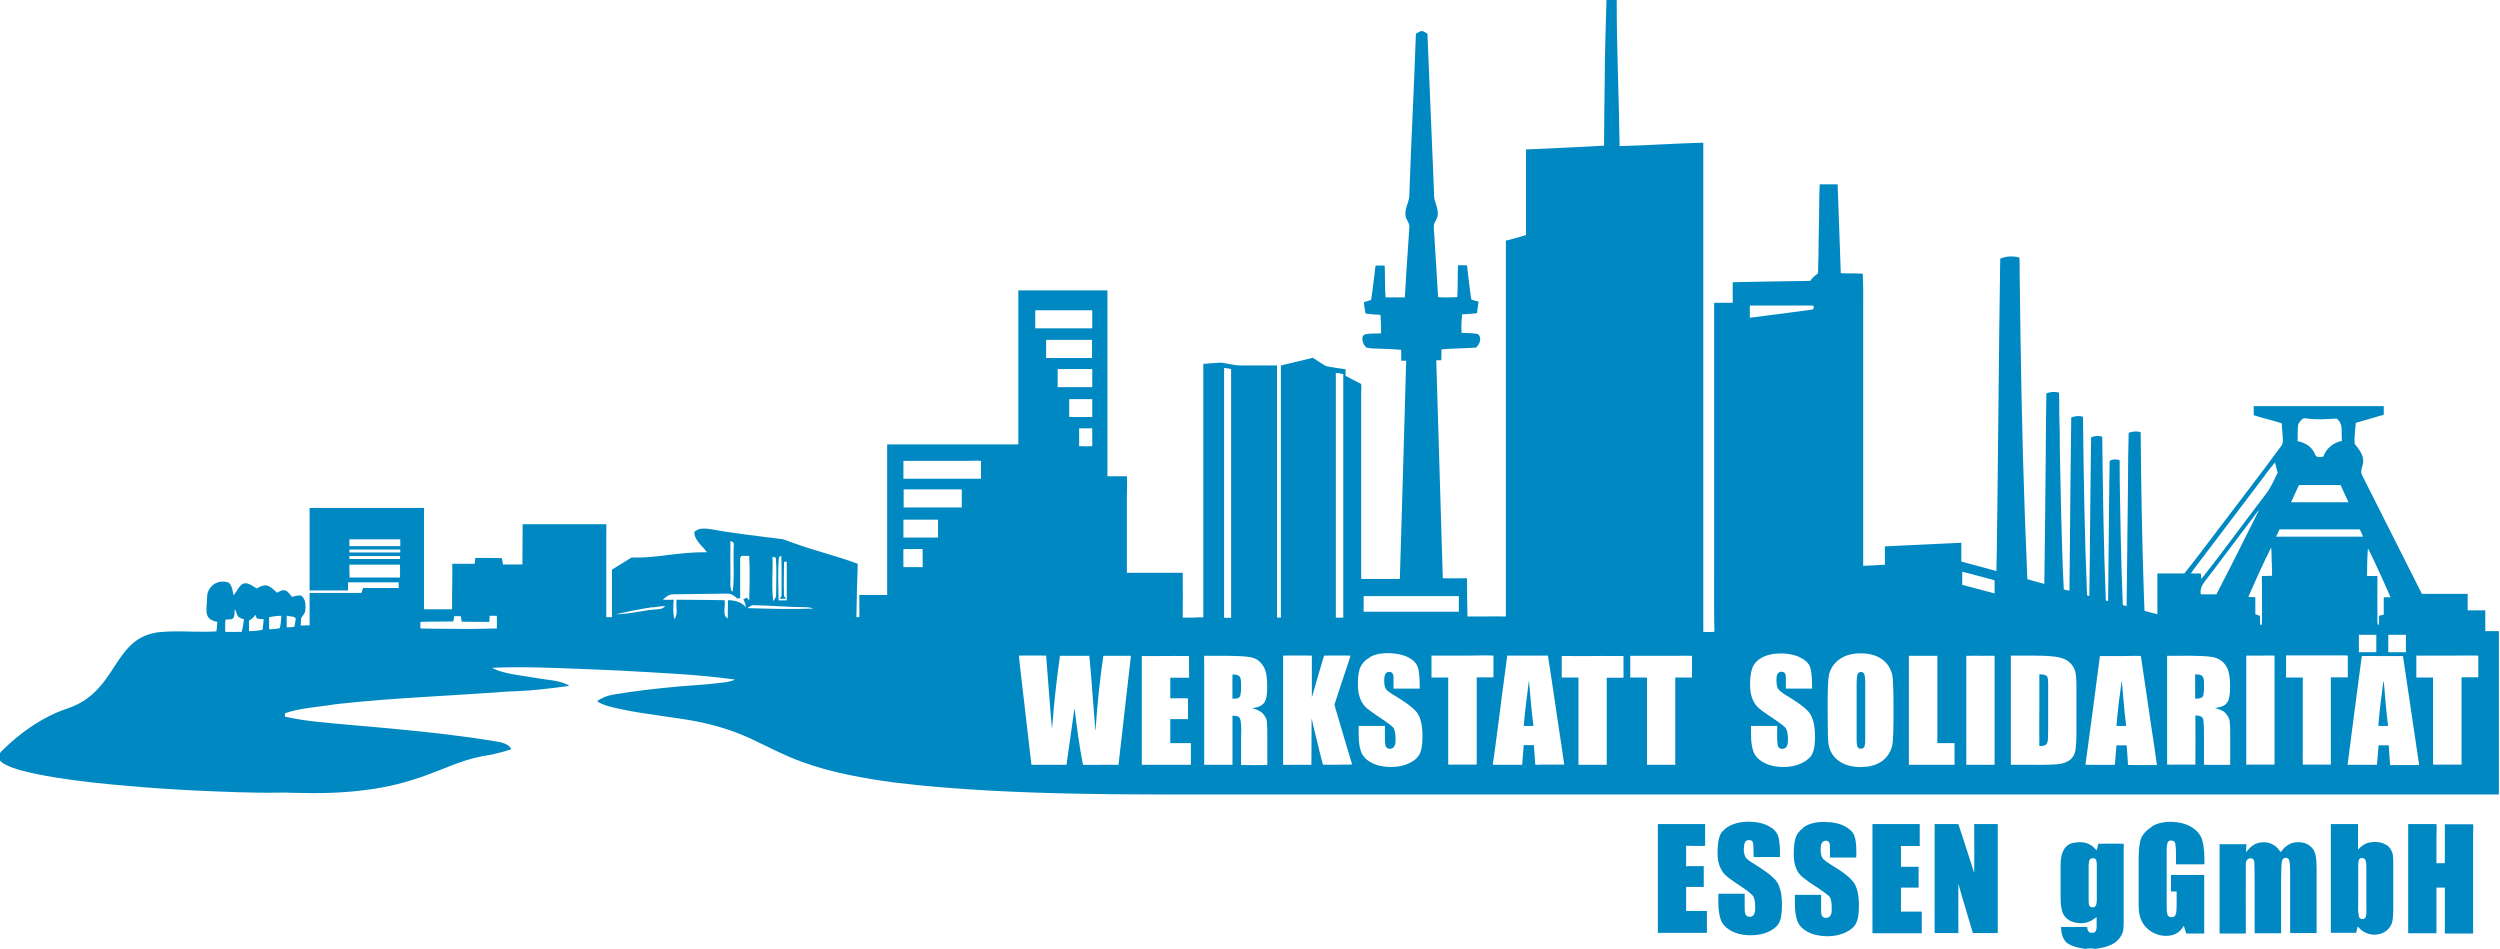 <?xml version="1.0" encoding="UTF-8"?>
<svg id="Ebene_1" data-name="Ebene 1" xmlns="http://www.w3.org/2000/svg" viewBox="0 0 110.55 41.96">
  <defs>
    <style>
      .cls-1 {
        fill: #0088c2;
      }
    </style>
  </defs>
  <path class="cls-1" d="M106.85,29h0c0,.32,0,.64,0,.96.25,0,.5,0,.74,0,0,1.28,0,2.57,0,3.85.15.01.3,0,.46,0,.27,0,.53,0,.8,0,0-.25,0-.5,0-.75,0-1.04,0-2.07,0-3.11.25,0,.49,0,.74,0,0-.32,0-.64,0-.96-.35-.01-.7,0-1.06,0-.56,0-1.12,0-1.68,0M104.44,29h0c-.21,1.61-.43,3.21-.63,4.82.43,0,.86,0,1.3,0,.02-.29.05-.57.07-.86.15,0,.3,0,.45,0,.02.29.04.58.06.87.43,0,.85,0,1.28,0,0-.06-.01-.12-.02-.17-.23-1.55-.46-3.1-.69-4.65-.38,0-.75,0-1.12,0-.23,0-.46-.01-.69,0ZM101.09,29h0c0,.32,0,.64,0,.96.25,0,.49,0,.74,0,0,1.09,0,2.19,0,3.28,0,.19-.01.38,0,.57.05.01.1,0,.15,0,.36,0,.73,0,1.09,0,0-1.29,0-2.57,0-3.86.25,0,.5,0,.75,0,0-.31,0-.61,0-.92.01-.06-.06-.04-.09-.05-.64,0-1.28,0-1.93,0-.24,0-.48,0-.72,0ZM99.33,29h0c0,1.37,0,2.74,0,4.11,0,.23,0,.47,0,.7.05.01.1,0,.16,0,.36,0,.73,0,1.09,0,0-1.61,0-3.21,0-4.82-.17-.01-.35,0-.52,0-.25,0-.49,0-.73,0ZM95.83,29h0c0,1.6,0,3.21,0,4.81.15.01.31,0,.46,0,.26,0,.53,0,.79,0,.01-.72,0-1.45,0-2.17.09,0,.18,0,.26.05.08.04.09.13.1.21.03.26.01.51.02.77,0,.38,0,.76,0,1.15.39.01.77,0,1.16,0,0-.46,0-.93,0-1.39,0-.17,0-.34-.02-.51-.01-.15-.1-.29-.2-.4-.13-.12-.3-.17-.46-.21.17-.03.35-.05.48-.17.13-.11.16-.3.18-.46.02-.22.02-.44,0-.66-.02-.23-.07-.47-.22-.65-.12-.16-.31-.27-.51-.31-.27-.05-.55-.05-.83-.06-.23,0-.46-.01-.69,0-.18,0-.37,0-.55,0ZM92.86,29h0c-.21,1.6-.42,3.21-.64,4.81.11.03.23,0,.34.01.32,0,.64.01.96,0,.02-.29.05-.57.07-.86.15,0,.3,0,.45,0,.02.29.05.57.06.86.09.02.18,0,.27.01.34,0,.67,0,1.01,0-.07-.52-.15-1.04-.23-1.57-.16-1.09-.32-2.17-.48-3.25-.23-.02-.46,0-.7,0-.37,0-.75,0-1.12,0ZM88.92,29h0c0,1.61,0,3.21,0,4.82.21,0,.42,0,.64,0,.46,0,.92.01,1.37-.02.23-.02.47-.07.64-.23.15-.13.21-.33.22-.51.04-.36.03-.72.03-1.08,0-.59,0-1.18,0-1.77-.01-.16-.01-.31-.04-.47-.05-.23-.21-.45-.42-.56-.2-.11-.43-.14-.65-.16-.29-.03-.58-.02-.86-.03-.31,0-.62,0-.93,0ZM86.95,29h0c0,1.07,0,2.13,0,3.2,0,.54,0,1.08,0,1.62.42,0,.84,0,1.25,0,0-1.6,0-3.21,0-4.82-.15-.01-.31,0-.46,0-.27,0-.53-.01-.8,0ZM84.41,29h0c0,1.61,0,3.21,0,4.82.67,0,1.34,0,2.02,0,0-.32,0-.64,0-.96-.25,0-.51,0-.76,0-.01-.1,0-.2,0-.3,0-1.19,0-2.38,0-3.56-.42,0-.83,0-1.25,0ZM72.09,29h0c0,.32,0,.64,0,.96.24,0,.49,0,.74,0,0,1.29,0,2.57,0,3.86.42,0,.83,0,1.25,0,0-1.29,0-2.57,0-3.86.25,0,.5,0,.74,0,0-.32,0-.64,0-.96-.26-.01-.52,0-.78,0-.65,0-1.31,0-1.96,0ZM69.06,29h0c0,.32,0,.64,0,.96.25,0,.49,0,.74,0,0,1.29,0,2.57,0,3.86.18,0,.35,0,.53,0,.24,0,.48,0,.72,0,0-1.28,0-2.57,0-3.85.25,0,.49,0,.74,0,.01-.1,0-.2,0-.3,0-.22,0-.44,0-.66-.18-.01-.37,0-.55,0-.26-.01-.52,0-.77,0-.32,0-.64,0-.95,0-.15,0-.31-.01-.46,0ZM66.65,29h0c-.15,1.09-.29,2.19-.43,3.28-.07.51-.13,1.02-.21,1.53.09.02.19,0,.28.01.34,0,.68,0,1.02,0,.02-.29.05-.58.07-.87.15,0,.3,0,.45,0,.02.29.04.57.06.86.09.02.18,0,.27,0,.34,0,.67,0,1.01,0-.08-.58-.17-1.17-.26-1.75-.15-1.02-.3-2.05-.46-3.07-.08,0-.17,0-.25,0-.52,0-1.04,0-1.56,0ZM63.3,29h0c0,.32,0,.64,0,.96.25,0,.49,0,.74,0,0,1.28,0,2.57,0,3.85.11.01.23,0,.35,0,.3,0,.6,0,.91,0,0-1.05,0-2.11,0-3.16,0-.23,0-.47,0-.7.25,0,.49,0,.74,0,0-.32,0-.64,0-.96-.36-.02-.72,0-1.08,0-.56,0-1.11,0-1.67,0ZM56.74,29h0c0,1.61,0,3.21,0,4.82.12.01.25,0,.37,0,.29,0,.59,0,.88,0,.01-.68,0-1.37.01-2.06.05.26.12.52.18.77.11.43.2.85.32,1.28.32.02.65,0,.97,0,.11,0,.22.01.32-.01-.23-.74-.44-1.48-.66-2.22-.04-.14-.09-.28-.12-.42.18-.57.37-1.13.56-1.7.05-.16.11-.31.15-.47-.39,0-.78-.01-1.17,0-.18.62-.37,1.23-.54,1.85,0-.04,0-.09,0-.13,0-.57,0-1.15,0-1.72-.42-.01-.84,0-1.25,0ZM53.25,29h0c-.01.15,0,.3,0,.44,0,1.01,0,2.02,0,3.03,0,.45,0,.9,0,1.35.42,0,.83,0,1.25,0,0-.72,0-1.45,0-2.17.11,0,.23,0,.31.08.06.1.06.22.07.34.02.17,0,.33,0,.5,0,.42,0,.84,0,1.26.39,0,.78.01,1.16,0,0-.41,0-.82,0-1.23,0-.23,0-.46-.02-.69-.01-.13-.09-.25-.17-.35-.12-.13-.3-.19-.47-.24.08-.03.17-.03.25-.06.12-.04.24-.11.3-.23.08-.15.09-.32.1-.48.01-.3.01-.62-.08-.91-.06-.18-.17-.33-.32-.44-.2-.15-.47-.16-.71-.18-.56-.03-1.12-.02-1.67-.02ZM50.49,29h0c0,1.61,0,3.21,0,4.82.72,0,1.45,0,2.17,0,0-.32,0-.64,0-.96-.3,0-.61,0-.91,0,0-.35,0-.71,0-1.06.26,0,.52,0,.78,0,.01-.31,0-.61,0-.92-.26-.01-.52,0-.78,0,0-.3,0-.61,0-.91.28,0,.55,0,.83,0,0-.05,0-.1,0-.15,0-.27,0-.54,0-.81-.42-.01-.84,0-1.26,0-.28,0-.55,0-.83,0ZM45.06,29h0c.02.32.07.63.1.95.15,1.29.3,2.58.45,3.87.2,0,.4,0,.59,0,.32,0,.64,0,.96,0,.08-.59.17-1.18.25-1.77.04-.24.06-.49.11-.73.09.84.21,1.67.37,2.5.3.01.6,0,.9,0,.22,0,.45,0,.67,0,.18-1.61.37-3.21.55-4.82-.41,0-.81,0-1.22,0-.15,1.03-.26,2.06-.33,3.09,0,.07,0,.15-.02.22-.1-1.1-.16-2.21-.27-3.31-.44,0-.87,0-1.3,0-.15,1.08-.27,2.16-.35,3.25-.1-1.08-.17-2.17-.26-3.26-.4,0-.81-.01-1.21,0ZM82.07,28.9h0c-.24.02-.48.09-.68.22-.29.18-.49.49-.53.83-.04.32-.03.63-.04.95,0,.55,0,1.11.01,1.66.01.16.01.33.06.49.07.25.23.47.44.61.27.19.62.26.95.26.3,0,.62-.06.88-.22.31-.19.51-.54.54-.9.02-.3.03-.6.03-.91,0-.62.01-1.24-.03-1.86-.02-.37-.22-.73-.54-.92-.32-.2-.72-.24-1.09-.21ZM78.41,28.92h0c-.34.05-.7.2-.87.51-.11.2-.13.43-.15.66-.01.28,0,.57.11.83.06.15.15.29.27.39.35.3.77.51,1.12.81.14.11.15.29.17.45,0,.15.02.32-.06.45-.08.14-.36.13-.39-.06-.04-.28-.02-.57-.02-.86-.39,0-.78,0-1.16,0,0,.39-.02.8.12,1.17.13.31.46.49.77.58.39.1.82.09,1.2-.04.21-.08.41-.19.55-.36.11-.14.15-.33.17-.5.03-.3.03-.6-.02-.9-.04-.21-.11-.43-.26-.59-.21-.23-.48-.4-.74-.57-.17-.11-.36-.2-.52-.35-.08-.07-.12-.16-.13-.26-.02-.13-.02-.26,0-.39.02-.08.07-.16.15-.18.06-.01.14-.01.19.04.05.04.05.11.06.17.01.18,0,.35,0,.53.39,0,.77,0,1.16,0,0-.3,0-.61-.07-.9-.06-.24-.28-.4-.5-.5-.36-.16-.78-.18-1.17-.13ZM60.6,29.06h0c-.22.11-.41.3-.48.54-.08.26-.08.54-.07.82.02.33.13.67.38.89.33.27.7.48,1.03.73.07.06.16.12.19.21.06.15.06.31.06.47,0,.1,0,.2-.06.29-.07.13-.3.14-.37,0-.04-.11-.04-.23-.04-.34,0-.19,0-.38,0-.57-.39,0-.78,0-1.16,0,0,.4-.02.81.12,1.18.14.32.48.5.8.58.4.09.83.08,1.22-.07.21-.08.41-.21.53-.4.1-.16.12-.35.14-.53.02-.3.02-.6-.04-.89-.04-.19-.11-.38-.24-.52-.21-.23-.48-.4-.74-.57-.18-.12-.37-.21-.53-.35-.11-.1-.13-.27-.13-.41,0-.12,0-.26.08-.35.06-.07.16-.08.24-.04.07.04.08.12.09.19.01.18,0,.35,0,.53.39,0,.77,0,1.16,0,0-.29,0-.58-.06-.86-.03-.16-.13-.31-.27-.41-.22-.17-.5-.25-.78-.28-.37-.04-.76-.02-1.09.15ZM105.61,28.07h0c0,.26,0,.51,0,.77.26,0,.52,0,.78,0,0-.26,0-.51,0-.77-.26,0-.52,0-.77,0ZM104.31,28.07h0c0,.26,0,.51,0,.77.26,0,.52,0,.77,0,0-.26,0-.51,0-.77h-.77ZM12.69,27.74h0c.11,0,.22,0,.33-.03.03-.12.04-.24.06-.36-.09-.12-.27-.08-.4-.12,0,.17-.01.34,0,.51ZM21.65,27.24h0c0,.09,0,.18-.01.26-.41,0-.81,0-1.22-.01-.02-.08-.03-.16-.04-.24-.1,0-.2-.01-.3,0,0,.08-.02.16-.04.23-.48.01-.96,0-1.45.02,0,.1,0,.19,0,.29.58.02,1.16.01,1.74.02.55.01,1.09-.01,1.64-.02,0-.19.01-.37,0-.56-.1,0-.21,0-.31,0ZM11.9,27.3h0c0,.16,0,.31,0,.47,0,.02,0,.06.03.06.15-.01.3-.02.44-.05.05-.18.06-.36.07-.55-.18,0-.36.03-.54.06ZM11.08,27.4h0s-.08.02-.07.07c0,.15,0,.29,0,.44.2,0,.4-.02.6-.06.02-.16.04-.31.05-.47-.09,0-.18,0-.27-.02-.07-.04-.08-.12-.1-.18-.05.09-.12.17-.21.22ZM10.38,26.96h0c-.01.12,0,.25-.05.36-.09.1-.24.06-.36.08-.02.18-.01.36-.01.54.24.01.49,0,.73,0,.05-.18.07-.36.1-.55-.09-.03-.2-.06-.27-.14-.06-.09-.07-.21-.13-.3ZM28.85,26.85h0c-.54.08-1.08.19-1.62.31.64,0,1.25-.19,1.88-.22.12,0,.23-.05.31-.14-.19,0-.38.04-.57.06ZM33.04,26.89h0c.98.03,1.95.06,2.93.02-.11-.04-.24-.06-.36-.06-.77,0-1.55-.08-2.32-.09-.09.02-.17.08-.25.13ZM60.3,26.35h0c0,.23,0,.47,0,.7,1.4,0,2.81,0,4.21,0,0-.23,0-.46,0-.69-1.4,0-2.81,0-4.21,0ZM86.77,25.27h0c0,.2,0,.39,0,.59.48.12.95.26,1.43.38,0-.19,0-.39,0-.58-.48-.13-.95-.26-1.43-.38ZM15.45,24.96h0c0,.19,0,.39.01.58.71,0,1.43,0,2.14,0,.03,0,.07,0,.09,0,0-.19,0-.38,0-.57-.75,0-1.5,0-2.25,0ZM34.16,24.62h0c.02.65-.05,1.31.03,1.96.07-.08.14-.18.13-.29,0-.53.03-1.06-.01-1.59,0-.08-.1-.06-.15-.08ZM15.45,24.59h0s0,.09,0,.13c.75,0,1.49,0,2.24,0,0-.04,0-.09,0-.13-.75,0-1.5,0-2.25,0ZM34.44,24.68h0c-.05.62-.02,1.25-.01,1.87.12,0,.24,0,.36,0,0-.57,0-1.14,0-1.71-.04,0-.08,0-.12,0,0,.51-.02,1.01,0,1.52.02.04.06.07.08.12-.09,0-.19,0-.28,0,.03-.05.1-.09.09-.16,0-.58.01-1.17-.01-1.75-.04.03-.11.05-.11.11ZM32.73,24.66h0c0,.6,0,1.19,0,1.79-.04,0-.08.01-.12.02-.12-.11-.27-.23-.45-.22-.8.01-1.61.02-2.41.03-.18,0-.32.13-.44.24.16.01.32,0,.48,0-.02.29-.04.58.03.86.06-.08.09-.17.1-.27.01-.2-.03-.39,0-.59.71,0,1.42.01,2.12.02.04.2-.03.4,0,.59.01.09.06.18.14.22.01-.27,0-.54.01-.81.29,0,.6.08.79.31-.01-.12-.05-.24-.11-.35.05-.02.1-.05.16-.07.04.03.05.08.1.11.02-.65.03-1.31,0-1.96-.1,0-.21,0-.31,0-.05,0-.08.04-.07.08ZM15.45,24.3h0s0,.09,0,.13c.75,0,1.5,0,2.25,0,0-.04,0-.09,0-.13-.75,0-1.5,0-2.25,0ZM39.95,25.08h0c.28,0,.57,0,.85,0,0-.27,0-.53,0-.8-.28,0-.56,0-.85,0-.01.27,0,.53,0,.8ZM104.71,24.22h0c-.03.42-.04.83-.04,1.25.15,0,.31,0,.46,0,0,.66-.01,1.31,0,1.97,0,.07-.02.16.06.2.02-.14.01-.28.01-.41.07-.02.14-.03.21-.05,0-.26,0-.51,0-.77.1,0,.2,0,.3,0-.26-.59-.52-1.18-.8-1.76-.07-.14-.13-.29-.22-.43ZM99.42,26.4h0c.1,0,.2,0,.31.01,0,.25,0,.5,0,.75.07.03.13.05.2.07.02.13,0,.27.02.41.02,0,.04-.02.07-.03.02-.71,0-1.42,0-2.14.15,0,.3,0,.45-.01,0-.18,0-.36-.01-.54-.02-.24,0-.48-.03-.71-.36.72-.69,1.45-1.01,2.19ZM32.3,23.93h0c-.01.55,0,1.1,0,1.66,0,.16-.02.33.03.48.01.04.02.08.07.09.09-.69.01-1.39.05-2.08.01-.09-.07-.14-.14-.15ZM15.45,23.85h0c0,.1,0,.2,0,.3.75,0,1.5,0,2.25,0,0-.1,0-.2,0-.3-.75,0-1.5,0-2.25,0ZM100.8,23.41h0c-.05.11-.1.21-.15.32,1.28,0,2.56,0,3.84,0-.03-.11-.09-.21-.14-.32-1.18,0-2.37,0-3.55,0ZM39.95,22.98h0c0,.26,0,.53,0,.79.51,0,1.02,0,1.53,0,0-.2,0-.41,0-.61,0-.06.01-.13,0-.18-.3,0-.61,0-.91,0-.2,0-.41,0-.61,0ZM99.84,22.61h0c-.8,1.05-1.58,2.11-2.38,3.15-.11.15-.18.34-.14.52.23.01.46,0,.69,0,.46-.88.9-1.76,1.34-2.64.18-.36.37-.72.54-1.08-.02.02-.04.03-.05.05ZM39.96,21.64h0c0,.27,0,.53,0,.8.86,0,1.71,0,2.57,0,0-.27,0-.53,0-.8-.86,0-1.71,0-2.57,0ZM101.31,22.21h0c.85,0,1.69,0,2.54,0-.12-.25-.23-.51-.35-.76-.61,0-1.23,0-1.84,0-.12.25-.23.51-.35.76ZM100.17,21h0c-.97,1.28-1.94,2.56-2.91,3.84-.12.17-.27.34-.38.52.15,0,.29,0,.44,0,0,.08.02.16.03.24.96-1.22,1.87-2.48,2.82-3.72.24-.29.38-.64.55-.98-.04-.15-.09-.3-.12-.45-.15.17-.29.36-.43.54ZM39.95,20.38h0c0,.26,0,.53,0,.79,1.15,0,2.29,0,3.43,0,0-.26,0-.53,0-.79-.2-.02-.41,0-.61,0h-2.19c-.21,0-.42,0-.64,0ZM47.72,18.94h0c0,.26,0,.52,0,.79.19.01.39.01.58,0,0-.26,0-.52,0-.79-.19,0-.38,0-.58,0ZM101.81,18.53h0c-.07.06-.13.14-.18.22-.04.25-.02.5-.03.76.3.05.59.22.73.49.04.06.04.15.12.19.09.04.2.02.29,0,.12-.36.45-.63.82-.69-.02-.2,0-.41-.02-.61-.02-.15-.09-.3-.22-.38-.42.02-.84.06-1.26,0-.08,0-.18-.04-.25.02ZM47.28,17.64h0c0,.27,0,.53,0,.8.34,0,.68,0,1.02,0,0-.26,0-.53,0-.79-.34,0-.68,0-1.02,0ZM59.07,16.49h0c0,3.61,0,7.22,0,10.82.11.01.22,0,.33,0,0-3.59,0-7.18,0-10.77-.11-.02-.22-.04-.33-.05ZM46.77,16.33h0c0,.26,0,.53,0,.79.51,0,1.02,0,1.53,0,0-.27,0-.53,0-.8-.51,0-1.02,0-1.53,0ZM54.13,16.26h0c0,3.69,0,7.37,0,11.06.1,0,.21,0,.31,0,0-3.66,0-7.33,0-10.99-.09-.05-.21-.04-.32-.06ZM46.26,15.03h0c0,.27,0,.53,0,.8.68,0,1.36,0,2.03,0,0-.27,0-.53,0-.8-.68,0-1.35,0-2.03,0ZM45.77,14.52h0c.84,0,1.68,0,2.53,0,0-.27,0-.53,0-.8-.84,0-1.68,0-2.52,0-.01.27,0,.53,0,.8ZM77.38,13.51h0c0,.18-.01.36,0,.54.92-.11,1.84-.24,2.75-.36.09-.01.11-.16.02-.18-.67,0-1.34,0-2.02,0-.26,0-.51,0-.77,0ZM71.14,0h.35c0,2.15.1,4.31.13,6.46,1.24-.03,2.47-.12,3.7-.15,0,4.84,0,9.69,0,14.53,0,2.37,0,4.73,0,7.1.16.02.33,0,.49,0-.02-1.14-.01-2.27-.01-3.41,0-2.55,0-5.1,0-7.65,0-1.16,0-2.33,0-3.49.27,0,.55,0,.82,0,0-.3,0-.6,0-.91,1.14-.03,2.29-.04,3.43-.06.09-.14.21-.24.34-.33.02-.21,0-.42.02-.63,0-.63.02-1.25.03-1.88.01-.48,0-.96.03-1.43.26,0,.52,0,.79,0,.05,1.31.09,2.62.14,3.93.32.02.65,0,.97.02.03.54.02,1.08.02,1.61,0,3.77,0,7.54,0,11.31.32-.01.64-.03.96-.05,0-.27,0-.54,0-.81,1.13-.05,2.26-.11,3.38-.16,0,.28,0,.56,0,.83.52.14,1.04.28,1.55.42.03-1.14.03-2.27.05-3.41.03-2.49.05-4.98.08-7.47.02-.98.02-1.95.04-2.93.27-.12.57-.13.85-.05.02.24,0,.48.01.72.04,3.58.1,7.15.23,10.73.03.92.08,1.85.11,2.77.25.08.5.14.75.21.03-1.8.04-3.61.06-5.41,0-1,.02-2.01.03-3.01.17-.08.37-.09.56-.04.02.55,0,1.11.03,1.66,0,1.17.04,2.34.06,3.52.03,1.17.06,2.34.12,3.52.08.02.16.05.25.06,0-.63.02-1.26.02-1.9.02-1.92.03-3.84.06-5.76.14-.05.29-.08.44-.05.03.01.09,0,.08.05.03,2.62.07,5.25.18,7.87.03,0,.07.02.1.03.02-1.24.03-2.49.04-3.73.01-1.1.02-2.19.04-3.29.15-.07.33-.08.49-.03.03,2.42.06,4.83.16,7.25.03,0,.07.01.1.02,0-.64.02-1.28.02-1.92.02-1.43.02-2.85.05-4.28.13-.08.3-.08.44-.03,0,1.15.03,2.3.05,3.45.02.99.05,1.97.09,2.96.05.01.11.03.17.04.02-1.81.04-3.62.06-5.44,0-.74.01-1.48.03-2.22.17-.07.36-.08.53-.03.02,2.36.06,4.73.14,7.09.01.27.02.54.03.81.19.05.38.11.57.15,0-.6,0-1.2,0-1.8.4,0,.79,0,1.19,0,.52-.64,1-1.3,1.5-1.95.93-1.23,1.87-2.44,2.78-3.68.03-.04.06-.09.07-.14.03-.29-.04-.58-.04-.87-.41-.14-.83-.22-1.24-.36,0-.13,0-.26,0-.4,1.92,0,3.84,0,5.75,0,0,.13,0,.26,0,.38-.41.12-.83.24-1.24.36-.01.29-.07.58-.05.88,0,.07.06.12.1.17.14.17.27.38.28.6.02.22-.15.42-.06.64.87,1.72,1.73,3.44,2.6,5.16.03.05.04.13.11.11.66,0,1.32,0,1.97,0,0,.24,0,.49,0,.73.26,0,.52,0,.78,0,0,.31,0,.62,0,.92.2,0,.4,0,.6,0v7.22c-19.8,0-39.61,0-59.41,0-2.45,0-4.9-.04-7.34-.17-1.38-.08-2.76-.18-4.14-.35-1.42-.19-2.85-.44-4.2-.94-.77-.28-1.49-.67-2.24-1.02-.76-.35-1.56-.59-2.37-.75-.55-.11-1.11-.17-1.67-.26-.56-.08-1.12-.16-1.67-.28-.35-.08-.73-.14-1.04-.34,0,0,0-.02-.01-.02.2-.14.44-.24.68-.28.99-.17,1.99-.28,2.99-.37.55-.05,1.09-.07,1.64-.14.26-.03.54-.04.78-.16-1.7-.24-3.43-.3-5.14-.4-.55-.03-1.11-.04-1.66-.07-1.31-.05-2.63-.11-3.95-.05.33.17.71.25,1.07.31.34.06.68.1,1.01.16.39.07.81.08,1.18.24.06.02.11.05.16.09-.8.11-1.61.21-2.42.24-.27,0-.55.03-.82.05-2.3.16-4.61.25-6.9.5-.17.02-.35.04-.52.07-.64.09-1.3.14-1.91.35,0,.05,0,.1,0,.15.48.11.97.18,1.45.23,1.13.12,2.25.2,3.38.31,1.48.14,2.95.3,4.41.54.17.03.34.05.5.12.11.05.22.12.27.24-.26.09-.52.16-.79.22-.22.05-.45.07-.68.13-.79.17-1.53.53-2.29.8-.86.32-1.76.54-2.66.65-1.04.14-2.09.16-3.14.13-.24,0-.49-.02-.73-.01-1.21.02-2.42-.04-3.63-.09-1.03-.05-2.05-.12-3.07-.21-1.06-.09-2.12-.2-3.17-.37-.54-.09-1.09-.19-1.62-.34-.22-.07-.43-.14-.63-.25-.12-.07-.23-.15-.27-.29v-.09c.06-.13.18-.23.28-.33.66-.63,1.41-1.18,2.25-1.55.28-.13.59-.21.87-.34.37-.17.7-.41.98-.71.46-.48.76-1.08,1.16-1.6.26-.34.59-.64,1-.79.38-.15.78-.16,1.18-.17.64-.01,1.28.04,1.92,0,.02-.14.03-.28.04-.42-.13-.03-.27-.06-.37-.17-.1-.1-.11-.25-.11-.38,0-.19.03-.38.03-.58,0-.17.08-.33.2-.45.19-.2.5-.26.76-.15.15.14.16.36.21.55.12-.13.19-.31.32-.44.06-.06.15-.1.24-.09.17.03.31.14.46.23.14-.07.28-.16.44-.13.19.04.32.2.46.32.11-.06.23-.14.36-.1.14.04.21.18.3.28.12-.03.24-.06.36-.06.07,0,.1.06.14.1.11.16.11.37.09.56-.01.15-.14.24-.19.37-.01.1,0,.2-.01.3.13,0,.26-.01.39-.01,0-.48,0-.95,0-1.43.76,0,1.52,0,2.28,0,.06-.05.04-.16.09-.22.52,0,1.05,0,1.57,0,0-.08,0-.17,0-.25-.13,0-.27,0-.4,0-.61,0-1.23,0-1.84,0,0,.12,0,.24,0,.36-.57,0-1.13,0-1.7,0,0-.06,0-.13,0-.19,0-1.15,0-2.3,0-3.46,1.13,0,2.26,0,3.39,0,.56,0,1.12,0,1.67,0,0,1.49,0,2.99,0,4.48.41,0,.83,0,1.24,0,0-.45,0-.9.01-1.34,0-.22,0-.45,0-.67.33,0,.66,0,.99,0,0-.09.02-.18.03-.26.39,0,.78,0,1.17.01.02.09.04.19.05.28.29,0,.57,0,.86,0,0-.59.01-1.18.01-1.78,1.23,0,2.47,0,3.7,0,.01.14,0,.29,0,.43,0,1.23,0,2.45,0,3.68.08,0,.16,0,.25,0,0-.7,0-1.4,0-2.1.27-.17.54-.34.82-.51.02-.01.05-.03.08-.03.53.02,1.06-.04,1.59-.11.57-.07,1.14-.13,1.71-.12-.12-.18-.29-.31-.41-.49-.09-.12-.15-.26-.15-.41.07-.06.16-.11.25-.13.2-.04.41,0,.6.03.98.18,1.97.28,2.96.41.2.02.38.12.57.18.94.34,1.91.57,2.85.92-.03.79-.05,1.58-.06,2.36.04,0,.09,0,.13,0,0-.33,0-.66,0-.98.41,0,.82,0,1.23,0,0-1.66,0-3.32,0-4.97,0-.56,0-1.13,0-1.69,1.93,0,3.87,0,5.8,0,0-2.27,0-4.54,0-6.81,1.31,0,2.63,0,3.94,0,0,2.74,0,5.48,0,8.22.29,0,.57,0,.86,0,.02.28,0,.57,0,.85,0,1.14,0,2.28,0,3.42.82,0,1.65,0,2.47,0,.01.66,0,1.32,0,1.98.17,0,.35,0,.52,0,.13-.02.26-.01.39-.01,0-3.74,0-7.48,0-11.21.18-.01.35-.03.53-.04.12,0,.24-.03.36,0,.17.03.34.06.51.09.13.03.26.01.4.02.49,0,.97,0,1.46,0,0,3.72,0,7.43,0,11.15.06,0,.11,0,.17,0,0-3.72,0-7.44,0-11.15.47-.11.94-.22,1.41-.34.2.12.39.26.59.37.28.06.57.09.86.14,0,.1,0,.19,0,.29.23.12.46.24.69.36.02.16,0,.32,0,.48,0,2.71,0,5.43,0,8.14.57,0,1.14,0,1.71,0,.1-3.22.19-6.43.28-9.65-.08,0-.15,0-.22,0,0-.16,0-.32,0-.48-.3-.03-.6-.04-.9-.05-.21-.01-.43,0-.64-.05-.11-.1-.18-.25-.18-.4,0-.09.06-.18.15-.19.22-.05.45-.02.68-.04,0-.24,0-.48-.02-.72,0-.03,0-.07-.02-.1-.21-.01-.41-.02-.62-.05-.04,0-.03-.05-.04-.07-.02-.15-.05-.29-.06-.44.11-.03.22-.06.32-.1.07-.43.11-.87.17-1.3.01-.07,0-.15.04-.22.13,0,.26,0,.39,0,.02.47,0,.94.04,1.41.28,0,.56,0,.85,0,.06-1.03.13-2.06.2-3.09.02-.14-.07-.27-.13-.39-.06-.12-.05-.27-.03-.4.05-.22.17-.43.16-.67.08-2.37.21-4.74.29-7.11.08-.04.15-.09.24-.12.1,0,.18.07.27.12.09,2.33.2,4.66.29,6.99,0,.12,0,.24.03.36.05.2.15.4.14.62,0,.15-.09.28-.15.41-.05.11-.02.23-.02.34.06.98.13,1.95.18,2.93.28.02.57.01.85,0,.03-.47.01-.94.03-1.41.13,0,.26,0,.39,0,.03.06.02.13.03.19.06.44.1.89.17,1.32.1.05.22.06.32.1-.02.17-.05.34-.07.51-.22.03-.44.04-.66.05-.02.27-.04.54-.02.82.22.01.45,0,.67.04.09.01.13.1.15.18.02.16-.06.32-.18.43-.51.04-1.02.03-1.53.08,0,.16,0,.32-.01.48-.07,0-.15,0-.22,0,.08,2.67.16,5.34.24,8,.02.55.03,1.09.05,1.64.36.01.71,0,1.07,0,0,.56.01,1.13.02,1.69.23,0,.45,0,.68,0,.34-.01.68,0,1.02,0,0-1.88,0-3.76,0-5.64,0-3.66,0-7.32,0-10.98.3-.08.6-.15.89-.25,0-1.26,0-2.52,0-3.78,1.15-.06,2.3-.1,3.45-.17,0-.96.02-1.91.03-2.87,0-1.21.05-2.42.08-3.63h0Z"/>
  <path class="cls-1" d="M82.23,29.72c.07-.02.16,0,.2.07.05.11.04.23.05.34,0,.84,0,1.68,0,2.52,0,.12,0,.24-.03.35-.04.14-.28.15-.32,0-.03-.12-.03-.24-.03-.36,0-.77,0-1.55,0-2.32,0-.16,0-.31.03-.46,0-.06.06-.13.12-.14"/>
  <path class="cls-1" d="M54.49,29.83c.1-.01.22,0,.31.07.09.09.07.23.08.34,0,.18.01.36-.04.54-.06.13-.22.11-.34.12-.01-.36,0-.71,0-1.07"/>
  <path class="cls-1" d="M90.18,29.82c.11,0,.23,0,.32.07.08.08.06.21.07.32,0,.6,0,1.2,0,1.79,0,.23,0,.46-.01.68-.01.08-.01.18-.08.24-.08.07-.2.07-.3.07-.01-.57,0-1.13,0-1.7,0-.49,0-.98,0-1.48"/>
  <path class="cls-1" d="M97.08,29.82c.1,0,.23,0,.31.08.07.09.07.2.07.31,0,.16.01.33-.02.49-.01.06-.03.12-.09.15-.09.04-.18.05-.28.04,0-.36,0-.71,0-1.07"/>
  <path class="cls-1" d="M67.61,30.08c.06.67.11,1.35.2,2.02-.14,0-.29,0-.43,0,.05-.67.15-1.34.23-2.02"/>
  <path class="cls-1" d="M93.82,30.1c.04.28.05.56.08.84.03.39.07.77.12,1.16-.14,0-.28,0-.43,0,.05-.67.14-1.33.23-2"/>
  <path class="cls-1" d="M105.35,30.46c.02-.12.02-.24.06-.35.05.66.11,1.33.19,1.99-.14.01-.29,0-.43,0,.04-.55.11-1.1.18-1.64"/>
  <path class="cls-1" d="M76.18,36.76c.22-.26.56-.37.88-.41.42-.04.87,0,1.24.23.15.09.28.23.33.4.09.3.08.61.08.92-.39,0-.77,0-1.16,0-.02-.19,0-.38-.02-.57,0-.06-.03-.14-.1-.17-.08-.02-.19-.02-.24.05-.07.09-.07.22-.08.33,0,.14.02.31.12.42.15.15.35.24.52.36.26.17.52.34.74.57.17.18.24.43.28.67.04.33.04.66-.01.98-.03.17-.1.33-.23.45-.26.23-.6.34-.94.36-.39.03-.81-.03-1.14-.25-.17-.11-.31-.27-.37-.47-.11-.36-.1-.74-.09-1.11.39,0,.77,0,1.16,0,0,.21,0,.42,0,.63,0,.1,0,.2.04.29.07.14.3.13.37,0,.07-.13.06-.29.05-.44-.01-.13-.02-.28-.1-.39-.06-.08-.15-.13-.22-.2-.32-.24-.68-.44-.98-.7-.14-.13-.23-.3-.29-.48-.08-.25-.08-.52-.06-.78.02-.25.05-.51.22-.71"/>
  <path class="cls-1" d="M79.74,36.59c.3-.21.68-.26,1.04-.24.28.01.57.06.82.2.16.09.32.21.39.39.06.15.08.32.09.48,0,.17.02.33,0,.5-.39,0-.77,0-1.16,0,0-.16,0-.32,0-.48,0-.07,0-.14-.04-.2-.06-.09-.21-.08-.28-.01-.09.09-.09.23-.09.35,0,.15.02.31.13.42.16.15.36.25.54.37.27.17.54.35.75.6.12.14.18.32.22.5.06.29.06.59.04.88-.02.2-.05.4-.17.57-.13.17-.32.28-.52.36-.4.15-.84.15-1.25.05-.32-.09-.65-.28-.77-.6-.13-.37-.11-.77-.11-1.16.39,0,.77,0,1.16,0,0,.25,0,.49,0,.74.01.08,0,.17.07.23.1.08.27.06.34-.05.05-.08.06-.17.06-.27,0-.16,0-.32-.05-.47-.02-.08-.08-.14-.15-.19-.27-.22-.57-.39-.85-.59-.14-.11-.3-.21-.4-.35-.16-.22-.22-.49-.23-.76,0-.26,0-.52.07-.77.05-.19.18-.36.34-.47"/>
  <path class="cls-1" d="M95.15,36.55c.23-.15.51-.2.78-.21.35,0,.72.06,1.02.26.21.14.38.33.44.58.09.34.09.69.09,1.04-.42,0-.84,0-1.26,0,0-.31.02-.62-.03-.92-.02-.15-.26-.18-.33-.06-.04.09-.04.19-.05.28,0,.85,0,1.69,0,2.54,0,.13,0,.27.04.4.06.14.29.13.35,0,.05-.11.04-.23.05-.35,0-.23,0-.46,0-.69-.08,0-.17,0-.25,0,0-.24,0-.49,0-.73.49,0,.98,0,1.47,0,0,.86,0,1.73,0,2.59-.26,0-.53,0-.79,0-.04-.11-.08-.23-.11-.34-.11.18-.27.34-.48.4-.54.16-1.18-.13-1.4-.65-.12-.25-.12-.54-.12-.82,0-.56,0-1.12,0-1.68,0-.33,0-.66.07-.99.06-.28.28-.49.51-.64"/>
  <path class="cls-1" d="M73.31,36.44c.69,0,1.39,0,2.09,0,0,.32,0,.64,0,.96-.28.02-.56,0-.84,0,0,.3,0,.6,0,.9.05.02.11,0,.16,0,.21,0,.41,0,.62,0,0,.31,0,.61,0,.92-.26,0-.52,0-.78,0,0,.35,0,.71,0,1.06.31,0,.61,0,.92,0,0,.32,0,.64,0,.97-.72,0-1.45,0-2.17,0,0-1.26,0-2.52,0-3.78,0-.35,0-.7,0-1.05"/>
  <path class="cls-1" d="M82.8,36.44c.7,0,1.39,0,2.09,0,0,.32,0,.64,0,.97-.28,0-.56,0-.83,0,0,.31,0,.61,0,.92.26,0,.52,0,.78,0,0,.31,0,.61,0,.92-.26,0-.52,0-.78,0,0,.35,0,.71,0,1.06.31,0,.61,0,.92,0,0,.32,0,.64,0,.96-.73,0-1.45,0-2.18,0,0-1.61,0-3.22,0-4.83"/>
  <path class="cls-1" d="M85.55,36.44c.33,0,.65,0,.98,0,.03,0,.08,0,.08.03.23.71.46,1.42.69,2.13.01-.61,0-1.21,0-1.82,0-.11,0-.23,0-.34.35,0,.7,0,1.04,0,0,1.61,0,3.22,0,4.82-.37,0-.73,0-1.1,0-.21-.73-.44-1.45-.64-2.18-.01.73,0,1.46,0,2.18-.35,0-.7,0-1.05,0,0-1.61,0-3.21,0-4.82"/>
  <path class="cls-1" d="M104.39,37.95h0c-.11.03-.1.18-.11.27,0,.55,0,1.09,0,1.64,0,.22-.02.45.03.66.02.13.2.16.28.07.04-.05.04-.12.05-.18.01-.15,0-.31,0-.46,0-.53,0-1.06,0-1.59,0-.11,0-.22-.04-.33-.03-.08-.13-.1-.21-.08M103.08,36.44c.35,0,.71,0,1.06,0,.04,0,.09,0,.13,0,.01.38,0,.75,0,1.13.14-.16.33-.29.54-.32.23-.04.48-.02.69.1.12.06.21.17.26.29.07.13.06.28.07.42,0,.57,0,1.14,0,1.7,0,.31.01.62-.03.93-.02.16-.1.31-.22.42-.29.28-.78.29-1.1.06-.09-.05-.15-.14-.22-.2-.03.09-.05.19-.07.28-.37,0-.75,0-1.12,0,0-1.5,0-3,0-4.51,0-.11,0-.21,0-.32Z"/>
  <path class="cls-1" d="M106.49,36.44c.42,0,.83,0,1.25,0,.02.17,0,.35,0,.52,0,.4,0,.81,0,1.21.12,0,.24,0,.36,0,.02-.03,0-.08.01-.12,0-.53,0-1.07,0-1.6.42,0,.83,0,1.25,0,.02.15,0,.3,0,.45,0,.47,0,.94,0,1.42,0,.92,0,1.84,0,2.77,0,.06,0,.13,0,.19-.42,0-.83,0-1.25,0,0-.68,0-1.35,0-2.03-.12,0-.25,0-.37,0,0,.68,0,1.35,0,2.02-.42,0-.83,0-1.25,0,0-1.61,0-3.22,0-4.82"/>
  <path class="cls-1" d="M92.49,37.95h0c-.12.04-.12.19-.13.3,0,.52,0,1.04,0,1.57,0,.08,0,.17.04.24.06.1.25.08.29-.04.02-.07.03-.14.03-.22,0-.51,0-1.02,0-1.53,0-.09,0-.18-.04-.26-.04-.06-.12-.07-.19-.05M91.7,37.27c.23-.05.47-.04.68.06.13.06.23.16.33.27.03-.1.06-.19.08-.29.37-.01.75,0,1.12,0,0,1.12,0,2.24,0,3.36,0,.16,0,.31-.02.47-.03.16-.12.31-.24.43-.16.17-.38.26-.61.32-.12.03-.25.04-.38.07-.15-.03-.31-.03-.46,0-.16-.04-.33-.05-.49-.11-.17-.06-.34-.14-.43-.3-.11-.17-.14-.37-.14-.56.39,0,.78,0,1.16,0,0,.08.01.16.07.22.06.05.15.04.22.03.09-.03.11-.12.12-.2.01-.16,0-.33,0-.49-.13.1-.27.2-.43.24-.22.06-.46.04-.67-.04-.2-.08-.36-.24-.42-.45-.07-.23-.07-.47-.07-.71,0-.44,0-.87,0-1.31,0-.24.02-.49.14-.7.08-.16.24-.27.42-.31Z"/>
  <path class="cls-1" d="M99.65,37.36c.27-.15.62-.16.88,0,.13.07.23.19.31.31.03,0,.05-.04.07-.06.12-.16.29-.29.48-.34.17-.04.35-.04.52.01.23.07.43.27.48.51.04.19.05.39.05.58,0,.96,0,1.92,0,2.89-.39,0-.78,0-1.17,0,0-.9,0-1.79,0-2.69,0-.18,0-.36-.04-.53-.03-.11-.18-.14-.26-.07-.04.03-.06.09-.07.14-.03.26-.02.53-.03.8,0,.79,0,1.57,0,2.36-.39,0-.78,0-1.17,0,0-.62,0-1.25,0-1.87,0-.4,0-.8-.01-1.19,0-.09,0-.22-.12-.25-.14-.04-.27.09-.26.23-.01,1.03,0,2.06,0,3.09-.39,0-.78,0-1.16,0,0-1.32,0-2.63,0-3.95.4,0,.79,0,1.19,0-.01.12-.02.24-.02.36.09-.12.19-.24.33-.32"/>
</svg>